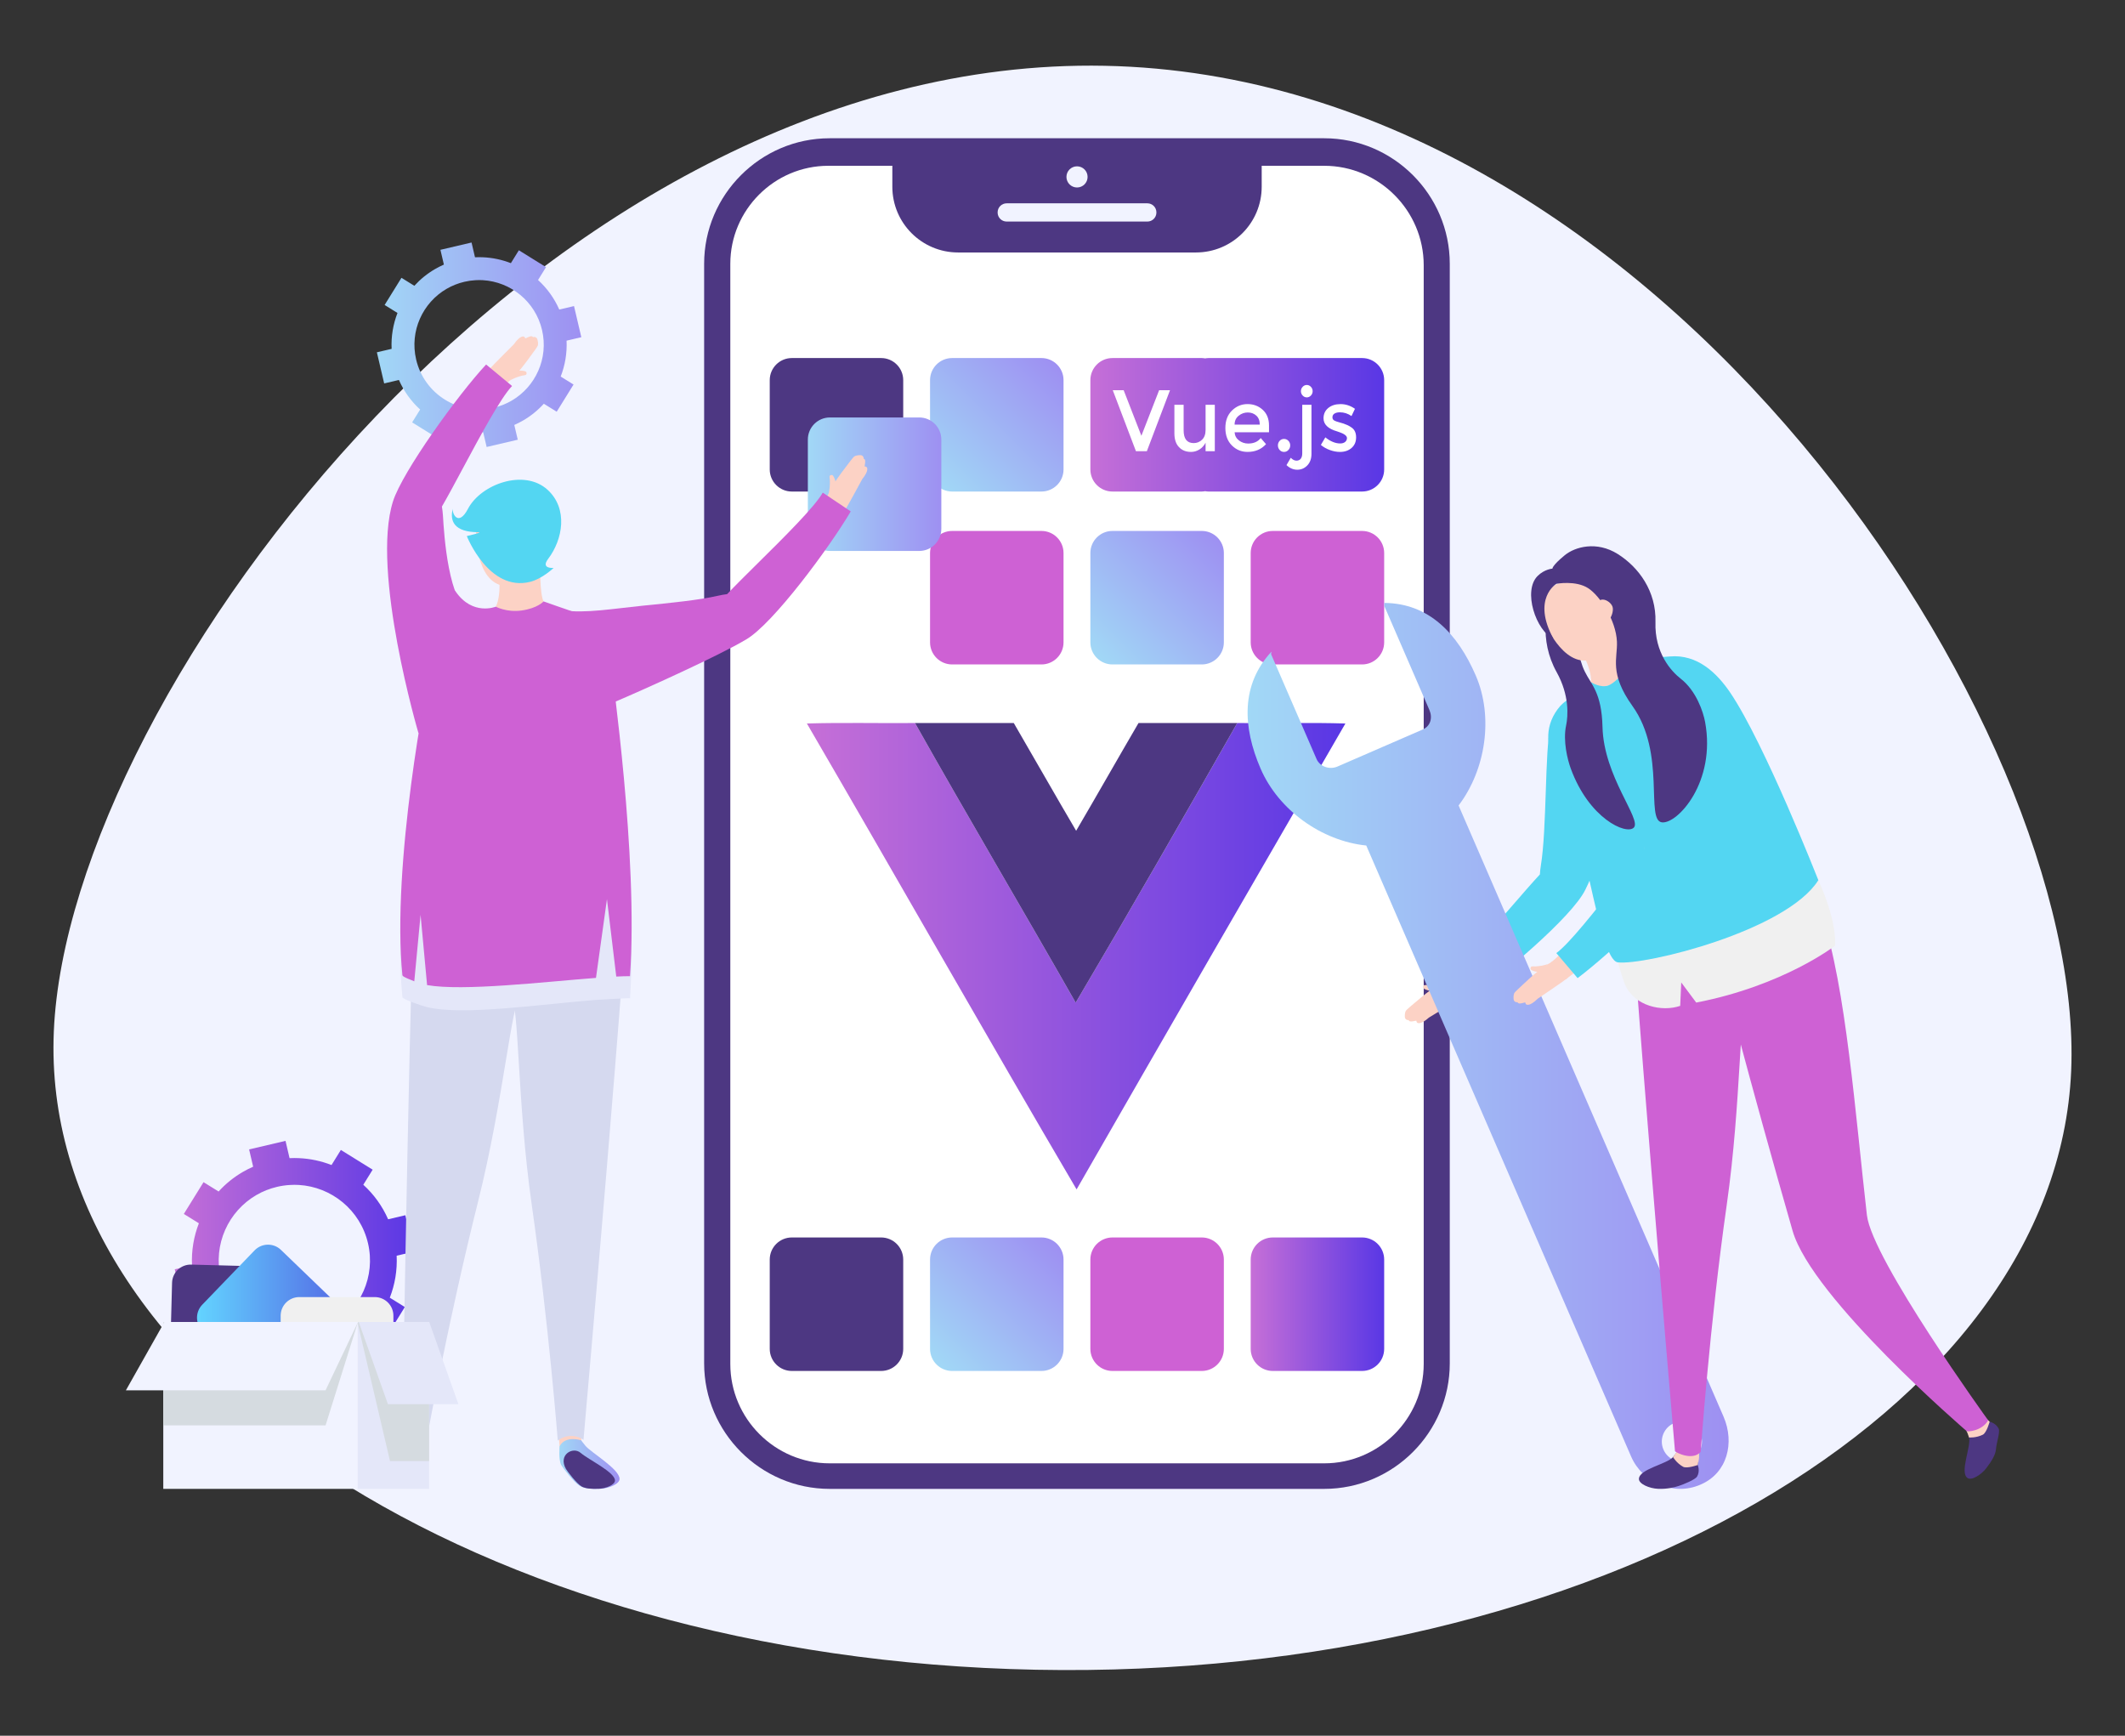 <?xml version="1.0" encoding="utf-8"?>
<!-- Generator: Adobe Illustrator 15.0.0, SVG Export Plug-In . SVG Version: 6.00 Build 0)  -->
<!DOCTYPE svg PUBLIC "-//W3C//DTD SVG 1.1//EN" "http://www.w3.org/Graphics/SVG/1.1/DTD/svg11.dtd">
<svg version="1.1" id="Layer_1" xmlns="http://www.w3.org/2000/svg" xmlns:xlink="http://www.w3.org/1999/xlink" x="0px" y="0px"
	 width="360px" height="294px" viewBox="217.5 0 360 294" enable-background="new 217.5 0 360 294" xml:space="preserve">
<rect x="217.5" y="0" width="360" height="294" fill="#333333" stroke="none"/>
<g>
	<path fill="#F1F3FF" d="M404.637,11.143c94.378,1.85,166.217,112.392,163.744,170.254c-2.48,57.866-80.99,103.279-175.367,101.429
		c-94.369-1.845-168.872-50.254-166.396-108.115C229.096,116.841,310.264,9.296,404.637,11.143z"/>
	<g>
		<g id="XMLID_604_">
			<linearGradient id="SVGID_1_" gradientUnits="userSpaceOnUse" x1="247.106" y1="213.504" x2="287.621" y2="213.504">
				<stop  offset="0" style="stop-color:#C66FD7"/>
				<stop  offset="1" style="stop-color:#5937E5"/>
			</linearGradient>
			<path fill="url(#SVGID_1_)" d="M284.698,212.694l2.923-0.686l-1.445-6.169l-2.923,0.685c-0.993-2.266-2.44-4.243-4.205-5.848
				l1.583-2.554l-5.385-3.341l-1.582,2.554c-1.749-0.682-3.621-1.085-5.544-1.168c-0.497-0.022-1.001-0.022-1.506,0
				c-0.021,0-0.042,0.005-0.062,0.005l-0.682-2.929l-6.169,1.447l0.685,2.927c-0.594,0.26-1.171,0.554-1.725,0.874
				c-1.559,0.9-2.945,2.025-4.127,3.329l-2.555-1.581l-3.336,5.382l2.55,1.581c-0.866,2.224-1.28,4.636-1.164,7.111L247.106,215
				l1.448,6.17l2.922-0.687c0.994,2.268,2.437,4.248,4.202,5.853l-1.58,2.55l5.381,3.341l1.586-2.554
				c2.222,0.871,4.638,1.284,7.111,1.164l0.686,2.928l6.165-1.447l-0.685-2.922c0.6-0.265,1.174-0.555,1.729-0.875
				c1.555-0.899,2.942-2.028,4.123-3.329l2.555,1.582l3.335-5.386l-2.548-1.581C284.403,217.583,284.817,215.17,284.698,212.694z
				 M273.793,224.593c-1.066,0.618-2.242,1.093-3.505,1.386c-6.888,1.615-13.785-2.659-15.399-9.548
				c-1.318-5.63,1.291-11.257,6.049-14.015c1.066-0.617,2.239-1.092,3.502-1.386c0.728-0.17,1.45-0.275,2.175-0.315
				c0.505-0.034,1.009-0.034,1.506-0.005c5.513,0.324,10.395,4.215,11.722,9.871C281.158,216.21,278.549,221.835,273.793,224.593z"
				/>
		</g>
		<g id="XMLID_600_">
			<g>
				<g>
					<g>
						<linearGradient id="SVGID_2_" gradientUnits="userSpaceOnUse" x1="281.348" y1="58.395" x2="315.981" y2="58.395">
							<stop  offset="0" style="stop-color:#A1D8F6"/>
							<stop  offset="1" style="stop-color:#9E90F2"/>
						</linearGradient>
						<path fill="url(#SVGID_2_)" d="M313.483,57.703l2.498-0.588l-1.236-5.271l-2.498,0.586c-0.852-1.938-2.088-3.629-3.596-5.001
							l1.354-2.183l-4.604-2.854l-1.352,2.182c-1.494-0.584-3.094-0.928-4.738-0.997c-0.428-0.02-0.856-0.02-1.289,0
							c-0.016,0-0.035,0.002-0.051,0.002l-0.584-2.501l-5.273,1.236l0.586,2.501c-0.508,0.223-1.001,0.475-1.474,0.747
							c-1.335,0.77-2.519,1.732-3.529,2.847l-2.184-1.353l-2.851,4.601l2.178,1.353c-0.739,1.899-1.096,3.963-0.994,6.079
							l-2.498,0.585l1.236,5.273l2.498-0.586c0.85,1.938,2.082,3.632,3.594,5.004l-1.353,2.179l4.601,2.855l1.355-2.182
							c1.898,0.743,3.963,1.097,6.078,0.995l0.586,2.501l5.272-1.236l-0.587-2.497c0.513-0.227,1.004-0.475,1.477-0.748
							c1.33-0.77,2.516-1.735,3.526-2.846l2.182,1.352l2.853-4.604l-2.179-1.352C313.227,61.881,313.582,59.817,313.483,57.703z
							 M304.158,67.875c-0.91,0.525-1.916,0.932-2.994,1.184c-5.889,1.381-11.785-2.274-13.164-8.162
							c-1.127-4.813,1.104-9.624,5.17-11.979c0.913-0.529,1.916-0.934,2.994-1.185c0.622-0.146,1.24-0.235,1.857-0.271
							c0.433-0.03,0.861-0.03,1.289-0.004c4.712,0.277,8.885,3.604,10.018,8.439C310.455,60.707,308.225,65.516,304.158,67.875z"/>
					</g>
				</g>
			</g>
		</g>
		<path fill-rule="evenodd" clip-rule="evenodd" fill="#4D3782" d="M441.842,23.419H358.05c-11.692,0-21.261,9.568-21.261,21.263
			v186.243c0,11.694,9.568,21.264,21.263,21.264h83.792c11.697,0,21.264-9.569,21.264-21.264V44.685
			C463.108,32.99,453.541,23.419,441.842,23.419z"/>
		<path fill-rule="evenodd" clip-rule="evenodd" fill="#FFFFFF" d="M441.842,28.082h-84.02c-9.129,0-16.598,7.47-16.598,16.601
			v186.353c0,9.256,7.572,16.827,16.827,16.827h83.792c9.268,0,16.85-7.581,16.85-16.848V44.934
			C458.694,35.666,451.11,28.082,441.842,28.082z"/>
		<path fill-rule="evenodd" clip-rule="evenodd" fill="#4D3782" d="M368.672,31.625c0,6.153,4.99,11.14,11.145,11.14h40.285
			c6.154,0,11.145-4.986,11.145-11.14v-4.49h-62.574V31.625z"/>
		<path fill-rule="evenodd" clip-rule="evenodd" fill="#F1F3FF" d="M411.879,34.439h-23.84c-0.846,0-1.53,0.685-1.53,1.53V36
			c0,0.844,0.685,1.529,1.53,1.529h23.84c0.846,0,1.53-0.686,1.53-1.529v-0.031C413.409,35.124,412.725,34.439,411.879,34.439z"/>
		<path fill-rule="evenodd" clip-rule="evenodd" fill="#F1F3FF" d="M399.959,28.171c-0.99,0-1.791,0.803-1.791,1.793
			c0,0.989,0.801,1.792,1.791,1.792c0.992,0,1.791-0.803,1.791-1.792C401.75,28.974,400.951,28.171,399.959,28.171z"/>
		<g>
			<g>
				<linearGradient id="SVGID_3_" gradientUnits="userSpaceOnUse" x1="429.381" y1="220.912" x2="451.995" y2="220.912">
					<stop  offset="0" style="stop-color:#C66FD7"/>
					<stop  offset="1" style="stop-color:#5937E5"/>
				</linearGradient>
				<path fill="url(#SVGID_3_)" d="M448.252,209.605h-15.128c-2.067,0-3.743,1.675-3.743,3.743v15.127
					c0,2.067,1.676,3.742,3.743,3.742h15.128c2.066,0,3.743-1.675,3.743-3.742v-15.127
					C451.995,211.28,450.319,209.605,448.252,209.605z"/>
			</g>
		</g>
		<g>
			<path fill="#CE61D4" d="M421.092,209.605h-15.128c-2.065,0-3.743,1.675-3.743,3.743v15.127c0,2.067,1.678,3.742,3.743,3.742
				h15.128c2.066,0,3.743-1.675,3.743-3.742v-15.127C424.835,211.28,423.158,209.605,421.092,209.605z"/>
		</g>
		<g>
			<linearGradient id="SVGID_4_" gradientUnits="userSpaceOnUse" x1="376.158" y1="231.122" x2="396.579" y2="210.702">
				<stop  offset="0" style="stop-color:#A1D8F6"/>
				<stop  offset="1" style="stop-color:#9E90F2"/>
			</linearGradient>
			<path fill="url(#SVGID_4_)" d="M393.932,209.605h-15.128c-2.065,0-3.743,1.675-3.743,3.743v15.127
				c0,2.067,1.678,3.742,3.743,3.742h15.128c2.066,0,3.743-1.675,3.743-3.742v-15.127
				C397.675,211.28,395.998,209.605,393.932,209.605z"/>
		</g>
		<g>
			<path fill="#4D3782" d="M366.772,209.605h-15.127c-2.066,0-3.742,1.675-3.742,3.743v15.127c0,2.067,1.676,3.742,3.742,3.742
				h15.127c2.068,0,3.744-1.675,3.744-3.742v-15.127C370.516,211.28,368.84,209.605,366.772,209.605z"/>
		</g>
		<linearGradient id="SVGID_5_" gradientUnits="userSpaceOnUse" x1="402.221" y1="71.953" x2="451.995" y2="71.953">
			<stop  offset="0" style="stop-color:#C66FD7"/>
			<stop  offset="1" style="stop-color:#5937E5"/>
		</linearGradient>
		<path fill="url(#SVGID_5_)" d="M448.252,60.647h-10.89h-4.238h-10.89c-0.196,0-0.384,0.028-0.571,0.058
			c-0.188-0.029-0.377-0.058-0.571-0.058h-15.128c-2.065,0-3.743,1.676-3.743,3.742v15.128c0,2.067,1.678,3.742,3.743,3.742h15.128
			c0.194,0,0.384-0.029,0.571-0.059c0.188,0.029,0.375,0.059,0.571,0.059h10.89h4.238h10.89c2.066,0,3.743-1.675,3.743-3.742V64.389
			C451.995,62.323,450.319,60.647,448.252,60.647z"/>
		<g>
			<linearGradient id="SVGID_6_" gradientUnits="userSpaceOnUse" x1="376.158" y1="82.164" x2="396.579" y2="61.744">
				<stop  offset="0" style="stop-color:#A1D8F6"/>
				<stop  offset="1" style="stop-color:#9E90F2"/>
			</linearGradient>
			<path fill="url(#SVGID_6_)" d="M393.932,60.647h-15.128c-2.065,0-3.743,1.676-3.743,3.742v15.128
				c0,2.067,1.678,3.742,3.743,3.742h15.128c2.066,0,3.743-1.675,3.743-3.742V64.389C397.675,62.323,395.998,60.647,393.932,60.647z
				"/>
		</g>
		<g>
			<path fill="#4D3782" d="M366.772,60.647h-15.127c-2.066,0-3.742,1.676-3.742,3.742v15.128c0,2.067,1.676,3.742,3.742,3.742
				h15.127c2.068,0,3.744-1.675,3.744-3.742V64.389C370.516,62.323,368.84,60.647,366.772,60.647z"/>
		</g>
		<g>
			<path fill="#CE61D4" d="M393.932,89.933h-15.128c-2.065,0-3.743,1.675-3.743,3.742v15.128c0,2.066,1.678,3.743,3.743,3.743
				h15.128c2.066,0,3.743-1.677,3.743-3.743V93.675C397.675,91.608,395.998,89.933,393.932,89.933z"/>
		</g>
		<g>
			<linearGradient id="SVGID_7_" gradientUnits="userSpaceOnUse" x1="403.319" y1="111.45" x2="423.739" y2="91.029">
				<stop  offset="0" style="stop-color:#A1D8F6"/>
				<stop  offset="1" style="stop-color:#9E90F2"/>
			</linearGradient>
			<path fill="url(#SVGID_7_)" d="M421.092,89.933h-15.128c-2.065,0-3.743,1.675-3.743,3.742v15.128
				c0,2.066,1.678,3.743,3.743,3.743h15.128c2.066,0,3.743-1.677,3.743-3.743V93.675C424.835,91.608,423.158,89.933,421.092,89.933z
				"/>
		</g>
		<g>
			<path fill="#CE61D4" d="M448.252,89.933h-15.128c-2.067,0-3.743,1.675-3.743,3.742v15.128c0,2.066,1.676,3.743,3.743,3.743
				h15.128c2.066,0,3.743-1.677,3.743-3.743V93.675C451.995,91.608,450.319,89.933,448.252,89.933z"/>
		</g>
		<g>
			<linearGradient id="SVGID_8_" gradientUnits="userSpaceOnUse" x1="354.359" y1="82.017" x2="376.971" y2="82.017">
				<stop  offset="0" style="stop-color:#A1D8F6"/>
				<stop  offset="1" style="stop-color:#9E90F2"/>
			</linearGradient>
			<path fill="url(#SVGID_8_)" d="M373.229,70.71h-15.127c-2.066,0-3.743,1.675-3.743,3.742v15.128c0,2.066,1.677,3.742,3.743,3.742
				h15.127c2.068,0,3.742-1.676,3.742-3.745V74.453C376.971,72.385,375.297,70.71,373.229,70.71z"/>
		</g>
		<g>
			<path fill="#FCD2C5" d="M304.705,62.912c-0.599,0.669-0.205,1.019-0.857,1.564c0.636-0.392,1.393-0.669,2.121-0.851
				c0.41-0.074,0.877-0.038,0.707-0.572C306.594,62.702,305.011,62.725,304.705,62.912z"/>
			<path fill="#FCD2C5" d="M307.777,57.106c-0.228-0.468-1.273,0.314-1.304,0.188c-0.123-0.517-0.869-0.506-1.928,1.035
				c-0.065,0.093-3.42,3.363-4.406,4.498c0.648,0.662,3.182,2.105,3.223,2.078c0.649-0.549,1.295-1.188,1.895-1.858
				c0.719-0.786,2.121-2.721,2.219-2.858c0.262-0.409,1.051-1.351,1.156-1.719c0.069-0.235-0.014-0.951-0.196-1.191
				C308.194,56.959,307.777,57.106,307.777,57.106z"/>
			<path fill="#CE61D4" d="M304.25,65.383l-4.396-3.643c-4.723,5.058-14.168,18.13-15.773,23.175
				c-3.779,11.885,4.328,39.319,4.328,39.319s9.314-19.723,9.022-19.896c-4.031-2.371-4.688-13.726-4.888-16.959
				c-0.035-0.553-0.093-1.082-0.178-1.575c0.982-1.688,2.224-4.005,3.533-6.45C298.76,74.015,302.319,67.371,304.25,65.383z"/>
			<path fill="#FCD2C5" d="M288.463,188.735c-0.02,1.109-2.476,54.511-2.476,54.511c1.233,1.244,3.396,1.248,3.442,1.144
				c0,0,10.591-53.692,10.671-56.239C298.539,189.114,289.276,189.724,288.463,188.735z"/>
			<path fill="#D5D9EF" d="M285.674,242.124c1.184-0.752,3.091-0.654,4.32,0.577c0,0,3.533-19.364,8.519-39.261
				c4.304-17.176,5.654-33.748,7.147-34.692l1.924-18.478c-7.129-0.274-17.294-2.391-19.535-3.665
				C287.132,150.319,285.674,242.124,285.674,242.124z"/>
			<linearGradient id="SVGID_9_" gradientUnits="userSpaceOnUse" x1="278.909" y1="246.18" x2="289.586" y2="246.18">
				<stop  offset="0" style="stop-color:#A1D8F6"/>
				<stop  offset="1" style="stop-color:#9E90F2"/>
			</linearGradient>
			<path fill="url(#SVGID_9_)" d="M286.031,242.244c0,0-0.217,0.286-0.793,0.842c-1.115,1.071-6.152,3.312-6.326,4.979
				c-0.088,0.841,1.604,1.781,3.043,1.989c1.436,0.208,2.71,0.259,3.53-0.117c1.022-0.467,3.105-2.662,3.466-3.15
				c0.632-0.844,0.635-3.19,0.635-3.19C288.749,241.602,286.031,242.244,286.031,242.244z"/>
			<path fill="#4D3782" d="M285.924,244.354c-1.448,1.01-6.122,2.65-6.268,4.055c-0.073,0.708,1.352,1.499,2.562,1.676
				c1.212,0.175,2.284,0.216,2.976-0.1c0.861-0.394,2.619-2.237,2.918-2.652C289.748,245.065,287.33,243.372,285.924,244.354z"/>
			<path fill="#FCD2C5" d="M358.434,80.458c-0.561-0.012-0.393,0.426-0.348,0.839c0.033,0.753-0.018,1.557-0.213,2.279
				c0.338-0.783,0.783-0.504,1.258-1.269C359.221,81.96,358.793,80.435,358.434,80.458z"/>
			<path fill="#FCD2C5" d="M364.014,79.018c-0.131,0.007,0.324-1.218-0.189-1.302c0,0,0.023-0.443-0.352-0.584
				c-0.283-0.106-0.99,0.017-1.198,0.148c-0.323,0.205-1.001,1.229-1.319,1.599c-0.104,0.133-1.563,2.025-2.111,2.937
				c-0.473,0.767-0.903,1.564-1.244,2.346c-0.014,0.046,2.088,2.067,2.906,2.499c0.809-1.267,2.993-5.414,3.063-5.5
				C364.746,79.706,364.545,78.989,364.014,79.018z"/>
			<path fill="#FCD2C5" d="M339.875,102.969c-0.152,0.195-0.295,0.455-0.403,0.759c-0.483,1.338-0.31,3.483,2.481,4.184
				c3.047,0.766,14.874-14.989,18.859-21.768c-0.891-0.43-1.932-1.208-3.1-2.235C355.375,88.075,342.688,99.417,339.875,102.969z"/>
			<path fill="#FCD2C5" d="M339.331,101.836c-6.422,1.48-19.934,1.989-23.935,3.226c-0.726,0.224,1.613,8.617,2.529,9.844
				c2.114,2.825,19.714-3.947,25.527-7.423C345.661,106.162,347.205,100.02,339.331,101.836z"/>
			<path fill="#CE61D4" d="M345.86,95.418c-1.971,1.95-3.84,3.799-5.179,5.217c-0.505,0.061-1.019,0.152-1.562,0.277
				c-3.156,0.729-8.044,1.214-12.77,1.686c-4.701,0.469-9.854,1.349-13.394,0.774c-0.335-0.054,7.381,16.087,8.859,15.454
				c4.81-2.053,17.317-7.675,22.058-10.491c4.605-2.65,14.25-15.745,17.755-21.71l-4.74-3.182
				C355.53,85.86,350.169,91.16,345.86,95.418z"/>
			<path fill="#FCD2C5" d="M307.589,188.721c-0.183,2.543,4.79,57.042,4.79,57.042c0.037,0.11,2.186,0.33,3.543-0.781
				c0,0,3.086-53.369,3.182-54.472C318.194,191.407,309.043,189.841,307.589,188.721z"/>
			<path fill="#D5D9EF" d="M304.067,150.271v18.577c1.39,1.093,1.018,17.718,3.519,35.245c2.899,20.307,4.407,39.932,4.407,39.932
				c1.352-1.097,3.258-0.995,4.356-0.125c0,0,8.057-91.463,7.528-95.252C321.518,149.683,311.186,150.737,304.067,150.271z"/>
			<path fill="#E4E7F9" d="M319.496,152.28c-7.125,0.361-14.219,0.824-21.357,0.443c-4.416-0.235-8.571-1.02-12.405-2.402
				c-0.478,6.604-0.608,13.162-0.06,18.616c0.164,0.347,3.088,1.38,4.18,1.65c6.056,1.498,19.643-0.532,28.613-1.221
				c0,0,5.084-0.291,5.767-0.291c0.362-5.25,0.333-11.188,0.089-17.135C322.753,152.111,321.141,152.197,319.496,152.28z"/>
			<path fill="#FCD2C5" d="M309.242,93.29c-0.521,0.326-5.848,2.799-7.291,2.471c-0.02,0.407,0.656,4.764-0.456,7
				c0.252,2.172,6.189,2.617,8.089-0.894C308.979,100.781,308.811,95.244,309.242,93.29z"/>
			<path fill="#FCD2C5" d="M304.381,85.789c-2.677-0.376-5.326,0.058-6.105,2.559c-0.279,0.896-0.482,9.139,3.813,10.7
				c1.814,0.661,5.605-2.252,5.909-4.4c0,0,0.415-2.93,0.419-2.959C308.817,88.839,307.259,86.197,304.381,85.789z"/>
			<path fill="#CE61D4" d="M315.492,103.905c-1.49-0.476-5.908-2.038-5.908-2.038s-0.976,1.167-3.764,1.547
				c-2.508,0.34-4.325-0.653-4.325-0.653s-3.905,1.604-6.788-2.547c-2.428-3.5-3.118,9.835-4.108,12.667
				c-0.776,2.228-6.799,33.716-4.925,52.327c0.164,0.347,1.536,0.775,2.011,1.015l1.066-11.268l1.103,11.903
				c6.147,1.063,19.643-0.532,28.613-1.22l1.859-13.337l1.577,13.111c0.864-0.044,1.647-0.066,2.33-0.066
				c1.421-20.479-3.143-51.472-3.12-52.44C321.207,108.924,319.971,105.328,315.492,103.905z"/>
			<linearGradient id="SVGID_10_" gradientUnits="userSpaceOnUse" x1="312.253" y1="247.973" x2="322.459" y2="247.973">
				<stop  offset="0" style="stop-color:#A1D8F6"/>
				<stop  offset="1" style="stop-color:#9E90F2"/>
			</linearGradient>
			<path fill="url(#SVGID_10_)" d="M316.684,244.9c-0.518-0.612-0.703-0.919-0.703-0.919s-2.637-0.92-3.676,0.977
				c0,0-0.238,2.332,0.301,3.238c0.311,0.521,2.152,2.921,3.123,3.494c0.774,0.458,2.047,0.539,3.498,0.48
				c1.452-0.057,3.232-0.818,3.232-1.662C322.459,248.832,317.682,246.081,316.684,244.9z"/>
			<path fill="#4D3782" d="M315.869,246.09c-1.299-1.12-3.877,0.312-2.484,2.736c0.256,0.444,1.814,2.461,2.629,2.942
				c0.654,0.386,1.725,0.455,2.949,0.404c1.223-0.049,2.721-0.688,2.721-1.4C321.684,249.36,317.205,247.246,315.869,246.09z"/>
			<path fill="#53D6F2" d="M310.264,82.96c-3.96-3.616-11.297-0.952-13.482,3.224c-1.631,3.113-2.757,0.781-2.559-0.063
				c-0.579,2.107,0.184,4.027,4.342,4.027c0.873,0-1.982,0.653-1.982,0.653s3.729,9.485,10.717,7.756
				c2.077-0.515,3.99-2.361,3.99-2.361s-2.238,0.2-0.938-1.514C312.875,91.358,313.762,86.152,310.264,82.96z"/>
		</g>
		<g>
			<g>
				<path fill="#4D3782" d="M262.666,214.536l-12.773-0.336c-1.745-0.046-3.197,1.332-3.242,3.078l-0.338,12.773
					c-0.046,1.746,1.332,3.197,3.078,3.243l12.773,0.337c1.745,0.045,3.197-1.333,3.244-3.078l0.336-12.773
					C265.789,216.035,264.412,214.582,262.666,214.536z"/>
			</g>
			<g>
				<linearGradient id="SVGID_11_" gradientUnits="userSpaceOnUse" x1="250.877" y1="223.02" x2="275.268" y2="223.02">
					<stop  offset="0" style="stop-color:#63D4FF"/>
					<stop  offset="1" style="stop-color:#546BE5"/>
				</linearGradient>
				<path fill="url(#SVGID_11_)" d="M265.096,211.709c-1.258-1.212-3.26-1.173-4.471,0.085l-8.864,9.204
					c-1.211,1.257-1.173,3.259,0.085,4.47l9.203,8.863c1.258,1.212,3.258,1.174,4.471-0.083l8.863-9.204
					c1.211-1.259,1.175-3.26-0.084-4.471L265.096,211.709z"/>
			</g>
			<g>
				<path fill="#F0F0F0" d="M280.985,219.702h-12.777c-1.746,0-3.162,1.416-3.162,3.162v12.777c0,1.746,1.416,3.162,3.162,3.162
					h12.777c1.746,0,3.162-1.416,3.162-3.162v-12.777C284.147,221.118,282.731,219.702,280.985,219.702z"/>
			</g>
			<g>
				<g>
					<rect x="245.162" y="223.958" fill="#F1F3FF" width="32.934" height="28.23"/>
				</g>
				<g>
					<rect x="278.096" y="223.958" fill="#E4E7F9" width="12.1" height="28.23"/>
				</g>
			</g>
			<g>
				<polygon fill="#D5DBE0" points="245.162,241.433 272.654,241.433 278.131,223.958 245.162,223.958 				"/>
			</g>
			<g>
				<polygon fill="#D5DBE0" points="278.239,224.729 283.574,247.483 290.196,247.483 290.196,223.958 278.096,223.958 				"/>
			</g>
			<g>
				<polygon fill="#F1F3FF" points="238.83,235.493 272.653,235.493 278.158,223.916 245.362,223.916 				"/>
			</g>
			<g>
				<polygon fill="#E4E7F9" points="278.274,223.916 283.221,237.842 295.16,237.842 290.213,223.916 				"/>
			</g>
		</g>
		<g>
			<path fill="#FFFFFF" d="M411.788,76.43h-1.845l-3.928-10.336h1.846l3.003,7.719l3.005-7.719h1.844L411.788,76.43z"/>
			<path fill="#FFFFFF" d="M421.739,72.822v-4.258h1.564v7.866h-1.564v-1.435c-0.254,0.482-0.6,0.862-1.043,1.139
				c-0.442,0.275-0.92,0.413-1.432,0.413c-0.84,0-1.518-0.271-2.033-0.813c-0.518-0.542-0.776-1.326-0.776-2.351v-4.82h1.566v4.317
				c0,1.448,0.566,2.173,1.704,2.173c0.541,0,1.011-0.189,1.412-0.568C421.536,74.107,421.739,73.551,421.739,72.822z"/>
			<path fill="#FFFFFF" d="M432.485,73.22h-5.829c0.038,0.573,0.285,1.033,0.741,1.383c0.457,0.351,0.979,0.525,1.566,0.525
				c0.931,0,1.639-0.311,2.122-0.931l0.896,1.034c-0.802,0.877-1.844,1.315-3.131,1.315c-1.043,0-1.93-0.366-2.661-1.102
				c-0.731-0.734-1.097-1.719-1.097-2.956c0-1.238,0.372-2.221,1.117-2.95c0.746-0.729,1.623-1.094,2.635-1.094
				c1.01,0,1.871,0.323,2.578,0.969c0.709,0.646,1.063,1.535,1.063,2.669V73.22z M426.656,71.92h4.263
				c0-0.661-0.195-1.169-0.587-1.523s-0.872-0.531-1.445-0.531s-1.089,0.184-1.544,0.555
				C426.885,70.789,426.656,71.289,426.656,71.92z"/>
			<path fill="#FFFFFF" d="M434.293,76.223c-0.199-0.217-0.301-0.479-0.301-0.783c0-0.307,0.102-0.564,0.301-0.777
				c0.201-0.211,0.445-0.317,0.734-0.317c0.287,0,0.535,0.106,0.74,0.317c0.205,0.213,0.308,0.471,0.308,0.777
				c0,0.305-0.103,0.566-0.308,0.783c-0.205,0.216-0.453,0.324-0.74,0.324C434.739,76.547,434.494,76.439,434.293,76.223z"/>
			<path fill="#FFFFFF" d="M438.116,76.799v-8.235h1.563v8.294c0,0.829-0.234,1.487-0.705,1.974
				c-0.471,0.488-1.039,0.731-1.704,0.731c-0.667,0-1.274-0.26-1.824-0.783l0.727-1.242c0.317,0.326,0.636,0.488,0.957,0.488
				s0.565-0.107,0.731-0.324C438.031,77.484,438.116,77.184,438.116,76.799z M438.186,66.997c-0.196-0.206-0.295-0.453-0.295-0.739
				s0.099-0.532,0.295-0.738c0.195-0.208,0.428-0.312,0.698-0.312s0.503,0.104,0.698,0.312c0.195,0.206,0.294,0.452,0.294,0.738
				s-0.099,0.533-0.294,0.739c-0.195,0.207-0.428,0.312-0.698,0.312S438.381,67.204,438.186,66.997z"/>
			<path fill="#FFFFFF" d="M447.24,74.08c0,0.748-0.256,1.348-0.769,1.795c-0.513,0.449-1.169,0.673-1.97,0.673
				c-0.541,0-1.102-0.103-1.686-0.311c-0.58-0.207-1.096-0.497-1.543-0.872l0.755-1.285c0.865,0.689,1.704,1.034,2.515,1.034
				c0.354,0,0.633-0.087,0.84-0.259c0.203-0.173,0.309-0.393,0.309-0.657c0-0.396-0.496-0.749-1.483-1.065
				c-0.074-0.029-0.13-0.048-0.168-0.059c-1.546-0.443-2.319-1.183-2.319-2.218c0-0.729,0.268-1.314,0.805-1.753
				c0.535-0.438,1.23-0.657,2.088-0.657s1.668,0.266,2.432,0.798l-0.588,1.228c-0.604-0.424-1.262-0.636-1.969-0.636
				c-0.374,0-0.676,0.071-0.909,0.214s-0.351,0.358-0.351,0.644c0,0.257,0.123,0.444,0.363,0.562
				c0.168,0.089,0.406,0.172,0.707,0.251c0.302,0.08,0.571,0.158,0.803,0.237c0.232,0.079,0.459,0.168,0.679,0.266
				c0.219,0.099,0.454,0.236,0.706,0.416C446.99,72.777,447.24,73.33,447.24,74.08z"/>
		</g>
		<linearGradient id="SVGID_12_" gradientUnits="userSpaceOnUse" x1="354.196" y1="161.962" x2="445.426" y2="161.962">
			<stop  offset="0" style="stop-color:#C66FD7"/>
			<stop  offset="1" style="stop-color:#5937E5"/>
		</linearGradient>
		<path fill-rule="evenodd" clip-rule="evenodd" fill="url(#SVGID_12_)" d="M354.196,122.547c5.954-0.178,12.242-0.025,18.32-0.077
			c8.956,15.907,18.205,31.52,27.219,47.365c9.247-15.659,18.326-31.494,27.371-47.365c6.079,0.052,12.365-0.101,18.32,0.077
			c-15.218,26.27-30.408,52.557-45.539,78.917C384.508,175.309,369.49,148.79,354.196,122.547z"/>
		<path fill-rule="evenodd" clip-rule="evenodd" fill="#4D3782" d="M372.516,122.47c5.576,0,11.154,0,16.729,0
			c3.537,6.068,7.004,12.202,10.567,18.25c3.554-6.054,7.021-12.188,10.565-18.25c5.575,0,11.152,0,16.729,0
			c-9.045,15.871-18.124,31.706-27.371,47.365C390.721,153.99,381.472,138.377,372.516,122.47z"/>
		<g>
			<path fill="#FCD2C5" d="M458.614,167.267c-0.004,0.361,1.541,0.712,1.881,0.603c0.74-0.512,0.439-0.942,1.203-1.321
				c-0.711,0.232-1.512,0.325-2.266,0.331C459.018,166.854,458.573,166.709,458.614,167.267z"/>
			<path fill="#FCD2C5" d="M462.27,166.247c-0.764,0.38-1.537,0.85-2.28,1.36c-0.88,0.597-2.698,2.149-2.823,2.259
				c-0.352,0.336-1.341,1.064-1.53,1.399c-0.122,0.213-0.208,0.928-0.087,1.204c0.158,0.366,0.6,0.321,0.6,0.321
				c0.111,0.509,1.312-0.007,1.31,0.123c-0.001,0.531,0.725,0.696,2.119-0.553c0.083-0.075,4.114-2.468,5.335-3.339
				C464.44,168.226,462.315,166.229,462.27,166.247z"/>
			<path fill="#FCD2C5" d="M490.955,125.059c-1.271-0.853-9.773-2.762-9.959-2.026c-1.033,4.062-0.852,17.58-2.004,24.067
				c-1.414,7.959,4.643,6.104,5.849,3.833C488.018,144.95,493.884,127.026,490.955,125.059z"/>
			<path fill="#FCD2C5" d="M480.888,147.146c-0.298,0.124-0.552,0.28-0.737,0.443c-3.404,2.987-14.085,16.235-18.127,18.785
				c1.084,1.113,1.914,2.111,2.393,2.979c6.563-4.324,21.697-16.938,20.777-19.942C484.352,146.66,482.2,146.596,480.888,147.146z"
				/>
			<path fill="#53D6F2" d="M491.303,124.304c-1.313-0.853-9.078-2.623-10.5-2.004c-0.325,0.144-0.557,0.409-0.633,0.731
				c-0.493,2.074-0.643,6.421-0.796,11.021c-0.161,4.625-0.321,9.408-0.829,12.521c-0.088,0.538-0.142,1.044-0.168,1.537
				c-1.294,1.393-2.973,3.328-4.745,5.372c-3.863,4.459-8.677,10.01-10.937,11.482l3.395,4.407c5.574-3.789,17.691-14,19.975-18.647
				C488.502,145.937,495.225,126.854,491.303,124.304z"/>
			<linearGradient id="SVGID_13_" gradientUnits="userSpaceOnUse" x1="428.858" y1="177.157" x2="510.349" y2="177.157">
				<stop  offset="0" style="stop-color:#A1D8F6"/>
				<stop  offset="1" style="stop-color:#9E90F2"/>
			</linearGradient>
			<path fill="url(#SVGID_13_)" d="M464.602,136.432c4.604-6.052,5.945-15.012,2.907-22.018
				c-3.071-7.085-7.929-12.235-15.489-12.288v0.523l7.64,17.619c0.569,1.315,0.185,2.726-1.133,3.297l-14.45,6.276
				c-1.316,0.571-2.969,0.033-3.54-1.282l-7.688-17.73c-0.051-0.122,0.087-0.322,0.053-0.446
				c-5.182,5.563-4.914,12.725-1.832,19.832c3.037,7.005,10.324,12.226,17.889,13l44.881,103.51c1.931,4.45,7.23,6.696,11.683,4.767
				l0.137-0.06c4.454-1.931,5.755-7.04,3.823-11.492L464.602,136.432z M503.787,247.306c-1.725,0.746-3.729-0.045-4.477-1.769
				c-0.745-1.724,0.047-3.729,1.77-4.474c1.724-0.749,3.727,0.044,4.473,1.767C506.301,244.554,505.51,246.558,503.787,247.306z"/>
			<path fill="#4D3782" d="M554.573,240.813c-0.678-0.66-1.082-0.649-1.082-0.649l-3.039,1.482c0,0,0.416,1.063,0.623,1.839
				c0.399,1.493-1.635,5.9-0.261,6.859c0.694,0.484,2.336-0.54,3.216-1.698c0.879-1.156,1.539-2.247,1.607-3.147
				c0.084-1.12,0.725-2.92,0.475-3.473C555.679,241.063,554.573,240.813,554.573,240.813z"/>
			<path fill="#FCD2C5" d="M550.254,241.625c0,0,0.477,0.702,0.82,1.859c0,0,1.189,0.098,2.334-0.468
				c0.648-0.318,1.164-2.204,1.164-2.204c-0.678-0.661-1.16-1.077-1.16-1.077L550.254,241.625z"/>
			<path fill="#CE61D4" d="M526.19,155.175c-6.861,1.945-16.084,3.028-18.607,2.512c0.143,1.996,6.723,26.852,13.604,50.792
				c3.294,11.455,29.481,33.92,29.481,33.92c0.072,0.145,2.576,0.038,3.654-1.821c0,0-19.683-27.22-20.547-34.762
				C531.824,188.792,530.212,167.103,526.19,155.175z"/>
			<path fill="#FCD2C5" d="M498.508,190.517c0.096,1.104,3.183,56.368,3.183,56.368c1.356,1.11,3.507,0.89,3.544,0.78
				c0,0,4.973-56.395,4.79-58.936C508.569,189.85,499.418,191.416,498.508,190.517z"/>
			<path fill="#4D3782" d="M505.034,246.884l-2.955-1.644c0,0-0.634,0.95-1.151,1.563c-0.996,1.182-5.775,2.036-5.775,3.712
				c0,0.846,1.78,1.605,3.232,1.664c1.451,0.059,2.644-0.201,3.502-0.482c0.854-0.279,2.811-1.075,3.119-1.599
				c0.54-0.904,0.115-1.956,0.115-1.956C505.274,247.209,505.034,246.884,505.034,246.884z"/>
			<path fill="#FCD2C5" d="M500.928,246.804c0,0,0.6,1.03,1.718,1.646c0.632,0.349,2.476-0.307,2.476-0.307
				c0.152-0.934,0.217-1.567,0.217-1.567l-3.355-1.51C501.983,245.065,501.68,245.859,500.928,246.804z"/>
			<path fill="#CE61D4" d="M493.735,148.657c-0.527,3.788,7.528,97.146,7.528,97.146c0.04,0.156,2.911,1.719,4.358,0.126
				c0,0,1.508-21.521,4.406-41.826c2.502-17.53,2.13-34.154,3.518-35.246v-18.579C506.427,150.745,496.096,149.691,493.735,148.657z
				"/>
			<path fill="#F0F0F0" d="M490.942,160.64c0,0,1.283,4.822,1.857,6.13c1.606,3.655,6.244,4.668,9.345,3.606l0.179-3.966
				l2.539,3.409c14.809-2.865,23.521-9.637,23.521-9.637c0.292-5.703-4.033-13.53-4.033-13.53L490.942,160.64z"/>
			<path fill="#FCD2C5" d="M490.523,103.817c-0.354,0.502-4.312,4.84-5.771,5.098c0.139,0.38,2.444,4.138,2.279,6.63
				c1.075,1.907,6.724,0.022,7.119-3.95C493.172,110.83,490.879,105.786,490.523,103.817z"/>
			<path fill="#53D6F2" d="M500.389,111.194c-1.561,0.139-6.238,0.4-6.238,0.4s-2.151,3.656-4.107,4.478
				c-1.343,0.562-3.012-0.527-3.012-0.527s-4.443,3.171-5.17,3.995c-2.813,3.201-2.381,6.9-0.967,9.549
				c4.923,9.23,7.324,33.51,10.686,33.916c4.59,0.553,28.558-5.329,33.967-13.917c0,0-9.084-23.128-14.924-31.762
				C508.391,114.026,505.069,110.778,500.389,111.194z"/>
			<g>
				<path fill="#FCD2C5" d="M476.795,164.123c0.014,0.361,1.572,0.637,1.91,0.51c0.715-0.545,0.392-0.962,1.135-1.376
					c-0.698,0.266-1.492,0.396-2.244,0.438C477.181,163.69,476.729,163.567,476.795,164.123z"/>
				<path fill="#FCD2C5" d="M480.397,162.928c-0.742,0.417-1.493,0.923-2.21,1.47c-0.852,0.638-2.591,2.276-2.712,2.391
					c-0.335,0.353-1.289,1.13-1.461,1.473c-0.109,0.219-0.161,0.937-0.029,1.208c0.179,0.356,0.613,0.291,0.613,0.291
					c0.136,0.502,1.312-0.07,1.316,0.059c0.023,0.532,0.758,0.662,2.09-0.654c0.078-0.078,3.988-2.662,5.168-3.591
					C482.66,164.8,480.443,162.909,480.397,162.928z"/>
				<path fill="#FCD2C5" d="M507.067,120.406c-1.31-0.79-9.895-2.287-10.046-1.543c-0.835,4.105-0.003,17.601-0.842,24.137
					c-1.026,8.016,4.933,5.872,6.027,3.544C505.09,140.415,510.088,122.23,507.067,120.406z"/>
				<path fill="#FCD2C5" d="M498.074,142.953c-0.289,0.138-0.537,0.306-0.715,0.477c-3.257,3.15-13.285,16.896-17.203,19.637
					c1.14,1.059,2.016,2.018,2.533,2.861c6.35-4.635,20.857-17.963,19.795-20.918C501.511,142.3,499.36,142.341,498.074,142.953z"/>
				<path fill="#53D6F2" d="M507.78,119.444c-1.353-0.787-9.193-2.183-10.585-1.495c-0.315,0.157-0.536,0.435-0.597,0.761
					c-0.394,2.096-0.131,20.46-0.487,23.594c-0.062,0.542-0.093,1.05-0.097,1.544c-1.227,1.452-2.808,3.468-4.479,5.592
					c-3.646,4.642-8.185,10.417-10.373,11.997l3.602,4.239c5.386-4.053,16.999-14.837,19.057-19.587
					C506.024,141.186,511.819,121.803,507.78,119.444z"/>
			</g>
			<path fill="#4D3782" d="M485.983,113.75c-1.104-2.271-1.456-5.363-1.313-7.429c-0.064-0.055-4.605-2.834-5.314-0.589
				c-0.145,2.551,0.355,5.421,1.856,8.113c2.194,3.937,1.942,7.451,1.605,9.035c-0.56,2.635,0.245,5.801,0.776,7.262
				c3.099,8.52,9.402,11.309,10.684,10.051c1.409-1.38-5.09-8.626-5.295-17.056C488.841,117.273,487.053,115.957,485.983,113.75z"/>
			<path fill="#FCD2C5" d="M489.141,102.66c-0.73-2.784-3.746-4.921-6.555-4.185c-2.617,0.686-4.334,2.412-4.089,5.018
				c0.087,0.934,3.085,8.617,7.649,8.398c1.931-0.092,4.302-4.243,3.753-6.342C489.9,105.549,489.149,102.688,489.141,102.66z"/>
			<path fill="#4D3782" d="M502.229,114.956c-1.586-1.238-4.438-4.341-4.275-9.579c0.158-5.24-2.845-9.313-6.402-11.545
				c-3.556-2.232-7.214-1.221-8.959,0.209c-2.181,1.788-2.092,2.274-2.092,2.274s-1.357,0.085-2.522,1.255
				c-2.519,2.527-0.283,9.256,2.712,10.656c-3.75-6.828,0.484-9.344,0.484-9.344s3.291-0.621,5.404,0.76
				c1.924,1.257,4.686,5.346,4.85,9.047c0.125,2.826-1.355,5.33,2.637,10.906c5.74,8.015,2.119,19.417,5.01,19.7
				c2.632,0.258,9.172-6.845,7.287-17.011C506.038,120.545,504.867,117.015,502.229,114.956z"/>
			<path fill="#FCD2C5" d="M488.678,101.615c-0.268,0.102-0.728,0.386-1.011,0.778c0.573,0.841,1.695,2.111,2.248,2.739
				c0.587-0.428,1.005-1.741,0.753-2.401C490.402,102.03,489.377,101.349,488.678,101.615z"/>
		</g>
	</g>
</g>
</svg>
